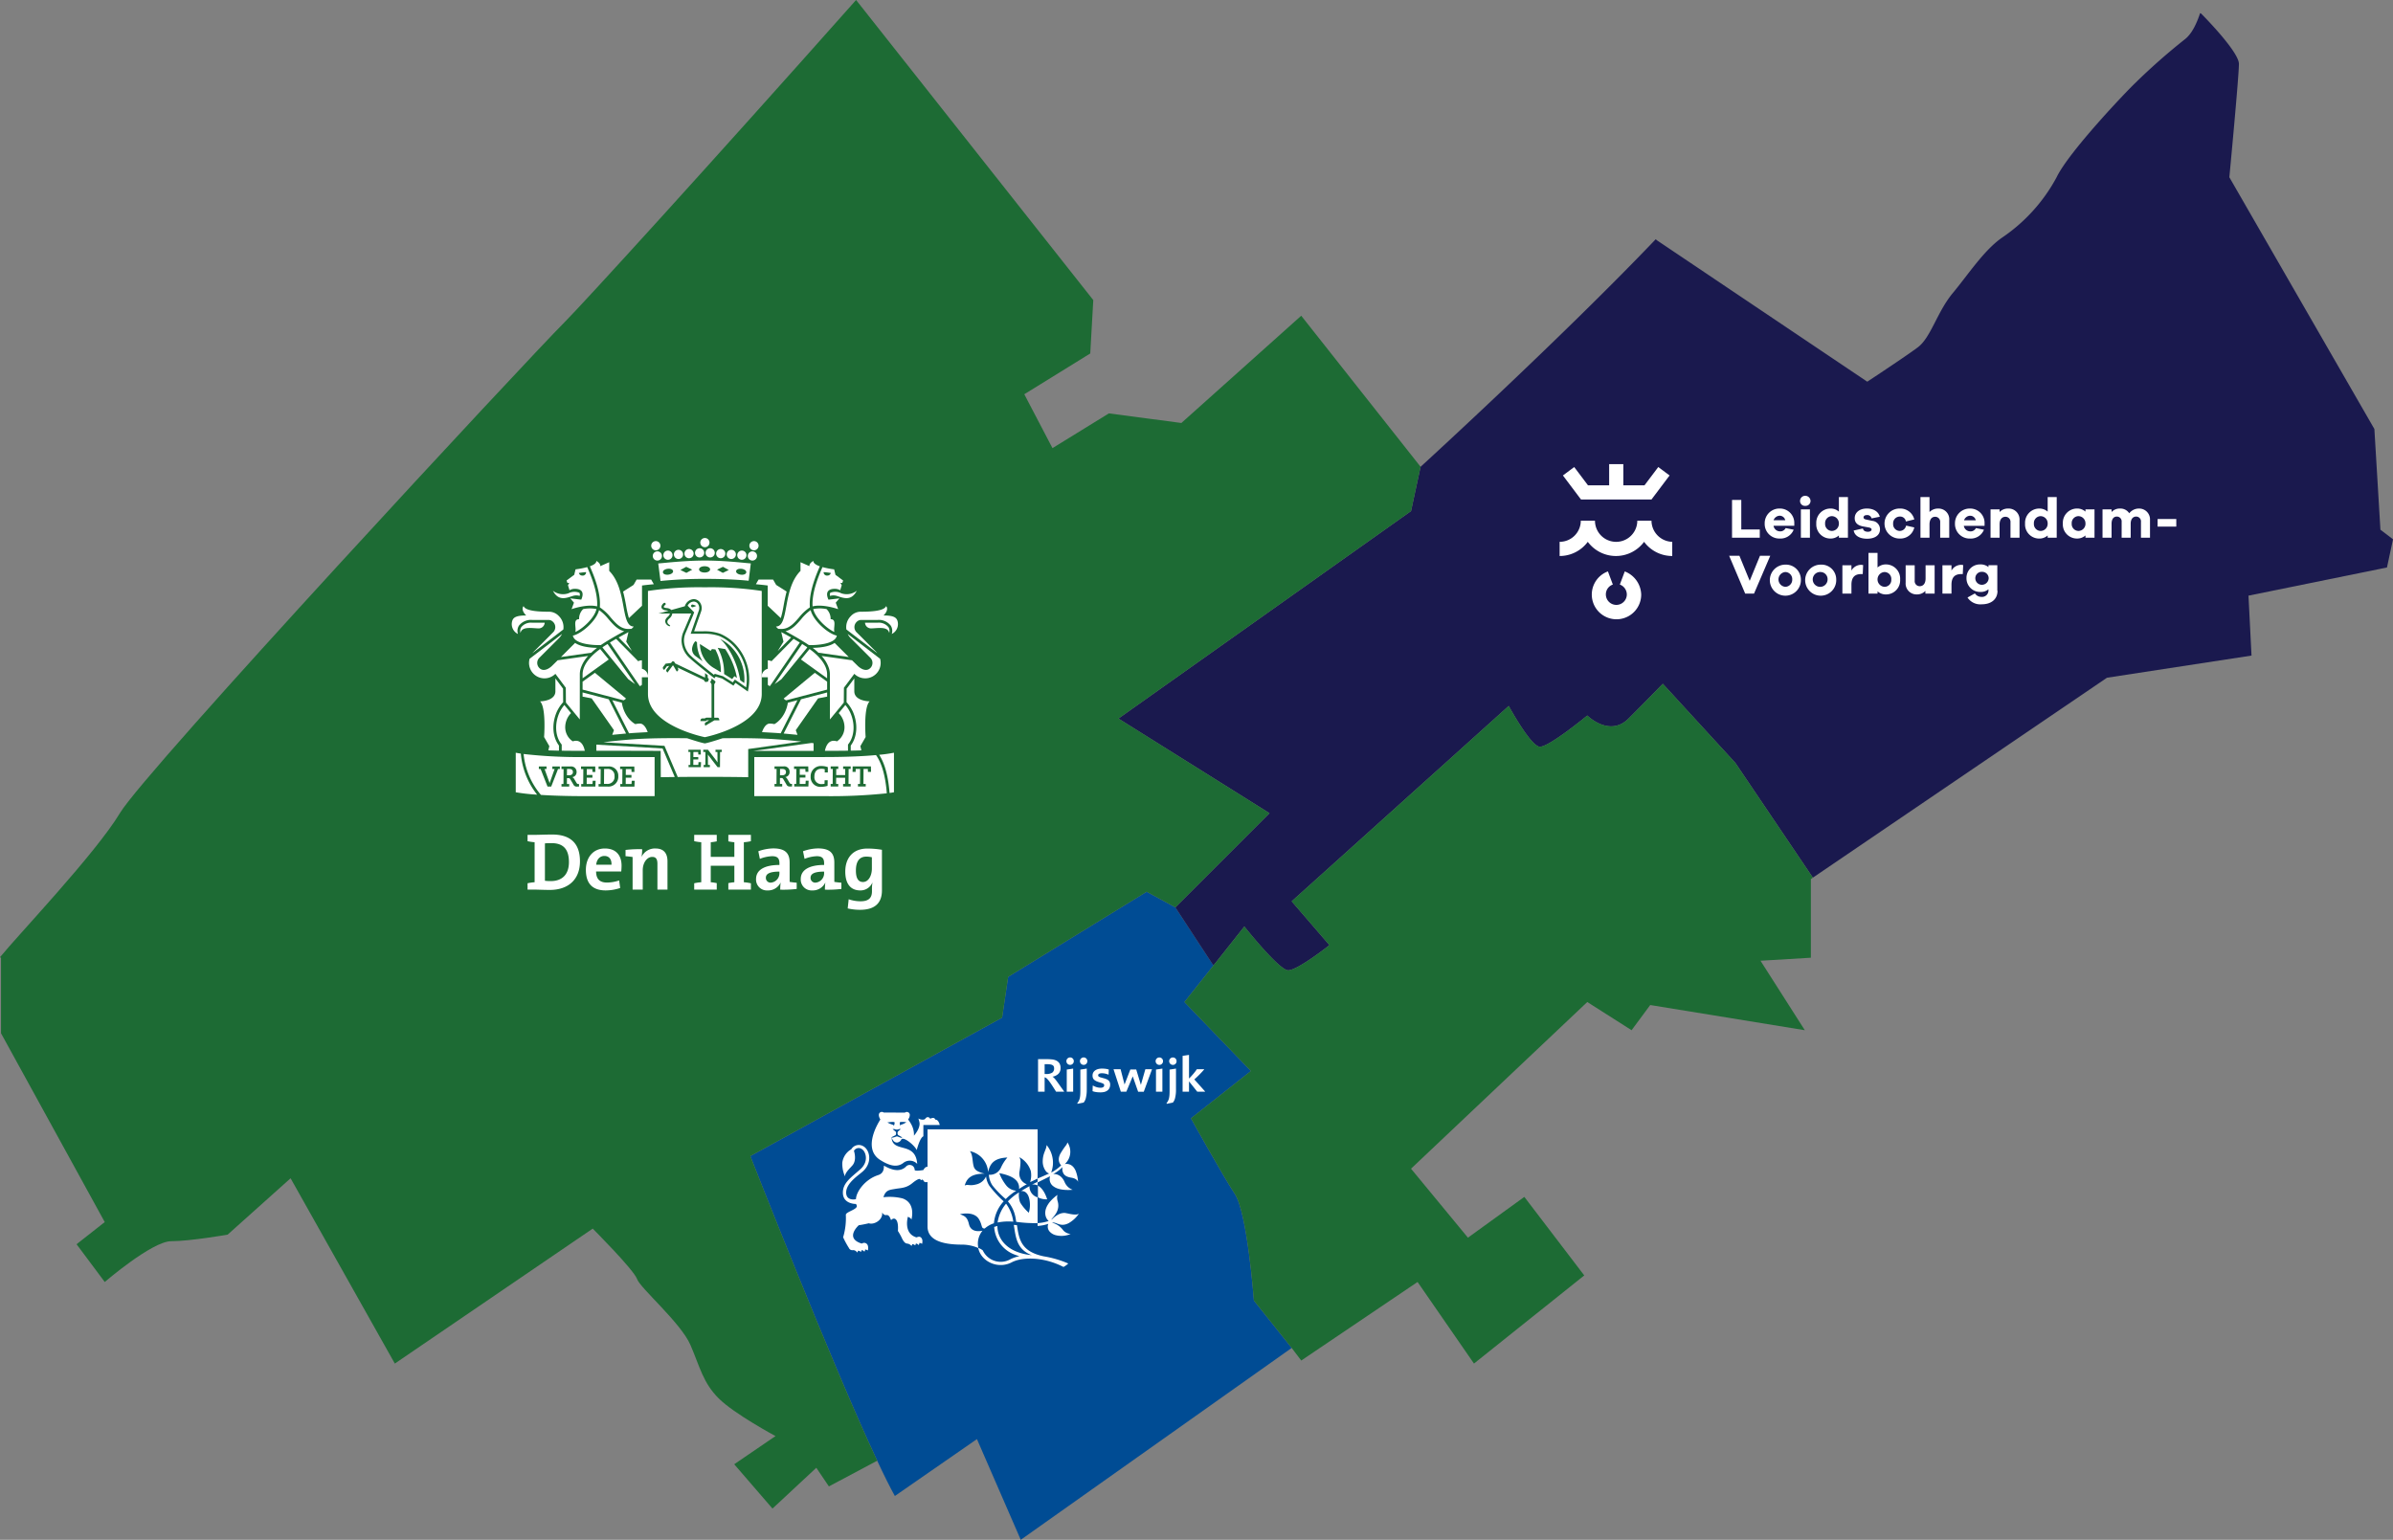 <svg xmlns="http://www.w3.org/2000/svg" xmlns:xlink="http://www.w3.org/1999/xlink" width="687.643" height="442.511" viewBox="0 0 687.643 442.511"><rect x="0" y="0" width="687.643" height="442.511" fill="#808080" stroke="none"/><defs><clipPath id="a"><rect width="687.643" height="442.511" fill="none"/></clipPath><clipPath id="b"><rect width="111.026" height="106.849" fill="none"/></clipPath></defs><g transform="translate(-478.5 -1329)"><g transform="translate(478.5 1329)"><g transform="translate(0 0)" clip-path="url(#a)"><path d="M56.431,191.357c-1.3-2.315-3.039-5.788-5.065-10.129C38.487,153.878,14.9,93.681,14.9,93.681L87.253,53.887l1.736-11.721L128.784,17.71l8.248,4.486L147.74,38.548l.289.289L139.637,49.4l19.1,19.825-17.22,13.6s8.972,16.207,12.589,21.706c3.618,5.354,5.5,30.678,5.5,30.678l10.853,13.6L92.607,203.947,80.018,175.005Z" transform="translate(200.712 238.563)" fill="#004c94"/><path d="M58.386,262.757,49.559,273.9l-.289-.289L38.562,257.258l27.06-27.06-43.412-27.2,84.074-59.619,2.749-12.734s40.228-36.755,67.578-65.407l.289.289,60.487,40.662s11-7.235,14.471-9.84c3.762-2.749,5.5-9.985,9.985-15.484,4.486-5.354,9.116-12.589,14.471-16.207A48.761,48.761,0,0,0,291.8,47.434c3.473-7.235,19.825-24.455,22.574-27.06A179.327,179.327,0,0,1,328.842,7.64c1.881-1.592,3.184-4.341,4.2-7.38l.289.145s10.853,10.853,10.853,14.471-2.749,32.559-2.749,32.559l41.675,72.353,1.737,28.941,3.618,2.749-1.736,8.1-39.794,8.1.868,17.22-41.531,6.367L221.759,248.72l-22.285-32.993-20.838-22.719s-4.486,4.631-9.84,9.985c-5.5,5.5-11.866-.868-11.866-.868s-10.853,8.972-13.6,8.972c-2.6,0-8.972-11.721-8.972-11.721L71.989,255.521l10.853,12.589s-9.116,7.235-11.866,7.235c-2.6,0-12.589-12.589-12.589-12.589" transform="translate(299.182 3.501)" fill="#1a194e"/><path d="M181.828,36.3,160.991,13.58s-4.486,4.631-9.84,9.985c-5.5,5.5-11.866-.868-11.866-.868s-10.853,8.972-13.6,8.972c-2.6,0-8.972-11.721-8.972-11.721L54.342,76.093,65.2,88.682s-9.116,7.235-11.866,7.235c-2.6,0-12.589-12.589-12.589-12.589L31.913,94.471,23.52,105.034l19.1,19.825-17.22,13.6s8.972,16.207,12.589,21.706c3.618,5.354,5.5,30.678,5.5,30.678l10.853,13.6,2.749,3.618,33.427-22.574,16.207,23.442,31.691-25.324L121.2,161.035l-16.207,11.721L88.638,152.932l50.647-47.9,12.734,8.1,5.354-7.235,44.425,7.235L189.064,93.168l14.471-.868V69.726l.579-.434Z" transform="translate(316.828 182.929)" fill="#1d6b34"/><path d="M321.392,206.5l84.074-59.619,2.749-12.734-34.3-43.412-34.44,30.822L318.643,118.8l-16.207,9.985-8.1-15.484,18.956-11.721.868-15.339L246,0c-42.4,47.753-78.575,87.4-83.785,92.612C151.362,103.465,41.675,221.545,34.44,233.7,27.494,245.277,4.92,269.008,0,275.086l.289.145v21.706L30.1,351.2,22,357.568l8.1,10.853S43.7,356.7,49.2,356.7c5.354,0,16.207-1.881,16.207-1.881L83.5,338.612l29.954,53.252,56.869-38.781s11.721,11.721,12.734,14.471c.868,2.6,12.589,12.589,15.339,18.956s3.618,10.853,8.1,15.339S222.847,412.7,222.847,412.7l-11.866,8.1,11,12.734,12.589-11.721,3.618,5.354,13.6-7.235.289-.145c-12.879-27.349-36.466-87.547-36.466-87.547l72.353-39.794L289.7,280.73,329.5,256.274l8.248,4.486L364.8,233.7Z" transform="translate(0 -0.001)" fill="#1d6b34"/><path d="M18.618,30.823,17.2,34.6a3.06,3.06,0,0,1,2.008,2.834,3.011,3.011,0,0,1-6.023,0A2.979,2.979,0,0,1,15.194,34.6l-1.417-3.779A7.1,7.1,0,1,0,23.342,37.5a7.354,7.354,0,0,0-4.724-6.672m7.676-14.585H22.22a6.082,6.082,0,1,1-12.164,0H5.982A6.073,6.073,0,0,1-.1,22.32v4.074A10.036,10.036,0,0,0,7.99,22.32a10.068,10.068,0,0,0,16.179,0,10.036,10.036,0,0,0,8.09,4.074V22.32a6.127,6.127,0,0,1-5.964-6.082m0-6.082,5.2-6.909L28.243.827,24.287,6.082H18.205V0H14.131V6.082H8.049L4.092.827.845,3.248l5.2,6.909ZM57.413,21.139H49.442V10.274H52.1v8.5h5.314Zm9.92-3.425H61.369a1.876,1.876,0,0,0,1.771,1.594,1.716,1.716,0,0,0,1.712-.945l2.3.472a4.059,4.059,0,0,1-4.015,2.539,4.188,4.188,0,0,1-4.311-4.311,4.224,4.224,0,0,1,4.311-4.311,4.127,4.127,0,0,1,4.192,4.311ZM61.369,16.12h3.366a1.628,1.628,0,0,0-1.653-1.3,1.946,1.946,0,0,0-1.712,1.3M72,10.57a1.43,1.43,0,0,1-1.535,1.417,1.38,1.38,0,0,1-1.476-1.417,1.461,1.461,0,0,1,1.476-1.476A1.513,1.513,0,0,1,72,10.57m-2.775,2.421h2.6v8.149h-2.6Zm13.522,8.149h-2.6v-.65a3.6,3.6,0,0,1-2.539.886,4.048,4.048,0,0,1-3.956-4.311,4.084,4.084,0,0,1,3.956-4.311,3.6,3.6,0,0,1,2.539.886V9.448h2.6Zm-2.6-4.074a2.057,2.057,0,0,0-2.008-2.126,1.975,1.975,0,0,0-1.949,2.126,1.975,1.975,0,0,0,1.949,2.126,2.057,2.057,0,0,0,2.008-2.126m6.909,1.417c.118.709.768.945,1.417.945.709,0,1.063-.3,1.063-.65,0-.3-.236-.472-.827-.59l-1.653-.3c-1.535-.3-2.362-1.063-2.362-2.362,0-1.653,1.417-2.775,3.484-2.775,2.008,0,3.366.945,3.72,2.362l-2.362.472a1.23,1.23,0,0,0-1.358-.945c-.709,0-.945.354-.945.65,0,.236.118.472.59.59l1.89.413a2.413,2.413,0,0,1,2.244,2.421c0,1.771-1.535,2.716-3.72,2.716-1.89,0-3.543-.709-3.838-2.362l2.657-.59Zm12.4-.827,2.362.531a4.081,4.081,0,0,1-4.133,3.189,4.312,4.312,0,1,1,0-8.621,4.138,4.138,0,0,1,4.133,3.13l-2.421.59a1.644,1.644,0,0,0-1.712-1.417,1.924,1.924,0,0,0-1.949,2.067,1.924,1.924,0,0,0,1.949,2.067,1.867,1.867,0,0,0,1.771-1.535m12.4-1.535v5.019h-2.6V16.711a1.449,1.449,0,0,0-1.417-1.594c-1,0-1.653.709-1.653,2.244v3.779h-2.6V9.448h2.6v4.311a3.424,3.424,0,0,1,2.539-1,3.074,3.074,0,0,1,3.13,3.366m10.156,1.594h-5.964a1.876,1.876,0,0,0,1.771,1.594,1.716,1.716,0,0,0,1.712-.945l2.3.472a4.059,4.059,0,0,1-4.015,2.539,4.188,4.188,0,0,1-4.311-4.311,4.224,4.224,0,0,1,4.311-4.311,4.127,4.127,0,0,1,4.192,4.311v.65Zm-5.9-1.594h3.366a1.628,1.628,0,0,0-1.653-1.3,1.884,1.884,0,0,0-1.712,1.3m15.943,0v5.019h-2.6V16.711a1.449,1.449,0,0,0-1.417-1.594c-1,0-1.712.709-1.712,2.244v3.779h-2.6V12.991h2.6v.768a3.289,3.289,0,0,1,2.48-1,3.132,3.132,0,0,1,3.248,3.366m10.688,5.019h-2.6v-.65a3.6,3.6,0,0,1-2.539.886,4.048,4.048,0,0,1-3.956-4.311,4.084,4.084,0,0,1,3.956-4.311,3.6,3.6,0,0,1,2.539.886V9.448h2.6Zm-2.6-4.074a2.057,2.057,0,0,0-2.008-2.126,1.975,1.975,0,0,0-1.949,2.126,1.975,1.975,0,0,0,1.949,2.126,2.057,2.057,0,0,0,2.008-2.126M153.6,21.139h-2.6v-.65a3.6,3.6,0,0,1-2.539.886,4.048,4.048,0,0,1-3.956-4.311,4.084,4.084,0,0,1,3.956-4.311,3.6,3.6,0,0,1,2.539.886v-.65h2.6Zm-2.6-4.074A2.057,2.057,0,0,0,149,14.939a1.975,1.975,0,0,0-1.949,2.126A1.975,1.975,0,0,0,149,19.191a2.057,2.057,0,0,0,2.008-2.126m18.541-1v5.078h-2.6V16.593a1.387,1.387,0,0,0-1.358-1.535c-.945,0-1.594.709-1.594,2.067v4.015h-2.6V16.593a1.387,1.387,0,0,0-1.358-1.535c-.945,0-1.535.709-1.535,2.067v4.015h-2.6V12.991h2.6v.768a3.181,3.181,0,0,1,2.421-1,3,3,0,0,1,2.657,1.358,3.507,3.507,0,0,1,2.893-1.358,3.11,3.11,0,0,1,3.071,3.307m2.185-.3H177.1v2.185h-5.373ZM55.76,37.2H53.221L48.615,26.336h2.952l2.952,7.2,2.952-7.2h2.952Zm13.463-4.074a4.463,4.463,0,1,1-4.429-4.251,4.285,4.285,0,0,1,4.429,4.251m-2.48,0A2.048,2.048,0,0,0,64.794,31a2.129,2.129,0,0,0,0,4.251,2.047,2.047,0,0,0,1.949-2.126m12.636,0a4.463,4.463,0,1,1-4.429-4.251,4.239,4.239,0,0,1,4.429,4.251m-2.48,0A2.048,2.048,0,0,0,74.951,31,2.134,2.134,0,1,0,76.9,33.126m10.215-4.133L87,31.591h-.472c-1.83,0-2.775.945-2.775,3.071V37.2h-2.6V29.052h2.6v1.535a3.18,3.18,0,0,1,2.775-1.653c.236,0,.413.059.59.059m10.629,4.133a4.048,4.048,0,0,1-3.956,4.311,3.6,3.6,0,0,1-2.539-.886v.65h-2.6V25.509h2.6V29.7a3.6,3.6,0,0,1,2.539-.886,4.084,4.084,0,0,1,3.956,4.311m-2.539,0A1.975,1.975,0,0,0,93.256,31a2.129,2.129,0,0,0,0,4.251A1.943,1.943,0,0,0,95.2,33.126M107.6,37.2h-2.6v-.768a3.289,3.289,0,0,1-2.48,1,3.118,3.118,0,0,1-3.189-3.366V29.052h2.6V33.48a1.449,1.449,0,0,0,1.417,1.594c1,0,1.712-.709,1.712-2.244V29.052h2.6V37.2Zm8.267-8.208-.118,2.6h-.472c-1.831,0-2.775.945-2.775,3.071V37.2h-2.6V29.052h2.6v1.535a3.18,3.18,0,0,1,2.775-1.653c.236,0,.413.059.59.059m9.861,7.381c0,2.539-1.89,3.9-4.547,3.9a4.4,4.4,0,0,1-4.074-1.949l2.126-1.181a2.207,2.207,0,0,0,1.89,1,1.845,1.845,0,0,0,2.008-1.949v-.236a3.508,3.508,0,0,1-2.421.768,3.921,3.921,0,0,1-3.9-4.015,3.856,3.856,0,0,1,3.9-3.9,3.6,3.6,0,0,1,2.421.768v-.531h2.539v7.322Zm-2.539-3.6a1.852,1.852,0,0,0-1.89-1.831,1.833,1.833,0,0,0-1.949,1.831,1.88,1.88,0,0,0,1.949,1.89,1.943,1.943,0,0,0,1.89-1.89" transform="translate(448.269 133.39)" fill="#fff"/></g></g><g transform="translate(625.532 1483.611)"><g transform="translate(0 0)" clip-path="url(#b)"><path d="M54.819,75.069a13.98,13.98,0,0,0,1.725.256v4.2H49.761v-4.2a13.98,13.98,0,0,0,1.725-.256V73.2h-6.48v1.818a13.209,13.209,0,0,0,2.028.3V86.817a13.207,13.207,0,0,0-2.028.3v1.818h6.48V87.074a13.975,13.975,0,0,0-1.725-.256V82.086h6.783v4.732a13.975,13.975,0,0,0-1.725.256v1.865H61.3V87.12a13.229,13.229,0,0,0-2.028-.3V75.325a13.231,13.231,0,0,0,2.028-.3V73.2h-6.48Z" transform="translate(7.444 12.108)" fill="#fff"/><path d="M11,73.123c-1.935,0-3.869.093-5.128.093H3.917v1.818a13.265,13.265,0,0,0,2.029.3V86.829a13.27,13.27,0,0,0-2.029.3V88.95H5.946c.769,0,2.727.093,4.359.093,5.128,0,8.671-2.82,8.671-8.228,0-5.5-3.1-7.693-7.971-7.693m-.42,13.38a12.112,12.112,0,0,1-1.678-.093V75.664c.489-.047,1.189-.07,1.888-.07,3.636,0,5.011,2.028,5.011,5.455,0,3.776-2.168,5.454-5.221,5.454" transform="translate(0.648 12.095)" fill="#fff"/><path d="M23.751,76.564c-3.426,0-5.454,2.657-5.454,6.13,0,4.079,2.028,5.92,5.71,5.92a13.246,13.246,0,0,0,4.149-.7l-.3-2.168a11.039,11.039,0,0,1-3.5.606c-2.168,0-3.1-1.1-3.123-3.17h7.226s.093-.839.093-1.7c0-2.75-1.422-4.918-4.8-4.918m-2.494,4.662c.163-1.585,1.1-2.517,2.354-2.517,1.282,0,2.1.862,2.051,2.517Z" transform="translate(3.026 12.664)" fill="#fff"/><path d="M69.907,80.623c0-2.564-1.119-4.079-4.685-4.079a13.353,13.353,0,0,0-4.312.816l.443,2.191a10.424,10.424,0,0,1,3.52-.769c1.562,0,2.1.653,2.1,2.028V81.3c-4.056,0-6.713,1.305-6.713,4.032a3.113,3.113,0,0,0,3.31,3.286A3.956,3.956,0,0,0,67.3,86.38l.023.023a13.65,13.65,0,0,0-.117,2,32.01,32.01,0,0,0,4.732-.21V86.4c-.676-.047-1.468-.14-2.028-.233ZM66.97,83.56A2.691,2.691,0,0,1,64.5,86.38a1.34,1.34,0,0,1-1.422-1.4c0-1,.839-1.771,3.892-1.771Z" transform="translate(9.967 12.661)" fill="#fff"/><path d="M80.927,80.623c0-2.564-1.119-4.079-4.685-4.079a13.353,13.353,0,0,0-4.312.816l.443,2.191a10.424,10.424,0,0,1,3.52-.769c1.562,0,2.1.653,2.1,2.028V81.3c-4.056,0-6.713,1.305-6.713,4.032a3.113,3.113,0,0,0,3.31,3.286,3.956,3.956,0,0,0,3.729-2.238l.023.023a13.65,13.65,0,0,0-.117,2,32.01,32.01,0,0,0,4.732-.21V86.4c-.676-.047-1.468-.14-2.028-.233ZM77.99,83.56a2.691,2.691,0,0,1-2.471,2.82,1.34,1.34,0,0,1-1.422-1.4c0-1,.839-1.771,3.892-1.771Z" transform="translate(11.79 12.661)" fill="#fff"/><path d="M82.257,83.18c0,3.543,1.538,5.431,4.312,5.431a3.7,3.7,0,0,0,3.45-2.191l.047.023a8.525,8.525,0,0,0-.14,1.7v.723c0,1.981-1.049,2.867-3.263,2.867a10.47,10.47,0,0,1-3.426-.583l-.28,2.634a15.733,15.733,0,0,0,3.543.4c4.405,0,6.293-2.074,6.293-5.594V76.934a25.064,25.064,0,0,0-4.219-.35c-4.079,0-6.316,2.68-6.316,6.6m7.645-.862c0,2.028-.956,3.869-2.564,3.869-1.375,0-2.028-1.119-2.028-3.286,0-2.914,1.235-4.009,2.983-4.009a7.074,7.074,0,0,1,1.608.186Z" transform="translate(13.606 12.667)" fill="#fff"/><path d="M36.678,76.564a4.22,4.22,0,0,0-3.962,2.354l-.023-.023a13.621,13.621,0,0,0,.163-2.121,32.358,32.358,0,0,0-4.778.21v1.795c.676.047,1.468.14,2.028.233v9.371h2.914v-5.6c0-2.074,1.189-3.8,2.727-3.8,1.142,0,1.492.746,1.492,1.981v7.413h2.89V80.247c0-2.028-.839-3.683-3.45-3.683" transform="translate(4.644 12.664)" fill="#fff"/><path d="M45.422,18.774l-.165.422-.179.457,0,.007,0,.009c-.392.928-.914,2.163-1.352,3.2s-.788,1.862-.839,1.984a5.693,5.693,0,0,0-.4,2.093A6.227,6.227,0,0,0,44.606,31.4c.191.184.489.45.932.83,1.557,1.326,4.116,3.359,5.144,4.172l.417.331.24-.3.45.131L53.6,37.1l.093.026.082.051c.7.438,1.429.9,2.009,1.259l.147.093.578.364.205-.273.4-.538.555.382,1.21.837,1.464,1.028a13.981,13.981,0,0,0-3.678-11.952,12.252,12.252,0,0,0-4.056-2.811l-.012,0-.009,0a13.127,13.127,0,0,0-4.566-.643H44.411l.326-.93,1.984-5.655a2.162,2.162,0,0,0-.154-1.9,1.561,1.561,0,0,0-1.114-.751,1.82,1.82,0,0,0-.193-.009,2.086,2.086,0,0,0-1.718,1.191l1.564,1.594ZM56.186,28.843a13.258,13.258,0,0,1,3.643,9.978l-.009-.012c0,.093-.007.186-.014.28l-.026-.016-.016-.009-.62-.436-.494-.34c-.063-.364-.133-.72-.212-1.063a24.188,24.188,0,0,0-2.4-6.622c-.212-.387-.427-.746-.639-1.075v0c-.058-.093-.124-.193-.189-.3l-.028-.047q-.1-.157-.217-.329l-.028-.042c-.079-.121-.163-.242-.252-.366l-.009-.012c-.184-.261-.389-.529-.615-.8l-.016-.021c-.112-.133-.228-.263-.35-.4a.141.141,0,0,0-.019-.019,9.026,9.026,0,0,0-.82-.781,11.667,11.667,0,0,1,3.333,2.424m-1.846.5c.149.227.279.435.389.61a22.408,22.408,0,0,1,2.932,7.434l0,.007V37.4c.019.078.033.157.049.235l-.195-.134-.554-.383-.4.538-.224.3-.259-.163-.044-.027c-.582-.366-1.3-.819-2-1.254l-.023-.014a14.887,14.887,0,0,0-1.845-7.529Zm-7.122-1.36,2.923,1.863.387-.516.984.122c.062.14.129.288.209.458a13.021,13.021,0,0,1,1.367,6.1c-.853-.527-.958-.59-1.8-1.1a8.179,8.179,0,0,1-4.228-7.025Zm-2.295.644a3.207,3.207,0,0,1,.1-.343,3.631,3.631,0,0,1,.246-.543,3.168,3.168,0,0,1,.5-.678l.46.294a9.75,9.75,0,0,0,1.625,5.5c-1.135-.837-2.007-1.478-2.06-1.516h0a2.456,2.456,0,0,1-.873-2.71m-.4-11.7a.413.413,0,0,1,.414-.392,6.088,6.088,0,0,1,1.088.392,6.088,6.088,0,0,1-1.088.392.414.414,0,0,1-.414-.392" transform="translate(7.027 2.591)" fill="#fff"/><path d="M33.607,42.809c0,9.174,16.348,12.423,16.348,12.423S66.3,51.983,66.3,42.809v-29.6a97.746,97.746,0,0,0-16.349-1.05,97.738,97.738,0,0,0-16.348,1.05Zm8.545-6.649-.108.1-.124.1-.034.021-.993-1.725-.174-.021-.24.325-1.263,1.7s-.03-.023-.071-.062l-.1-.118-.1-.132a.49.49,0,0,1,0-.583c.114-.155.443-.6.751-1.012l-.643.091-.8,1.072s-.03-.023-.071-.062l-.112-.126-.094-.122a.494.494,0,0,1,0-.584c.239-.319.705-.918.705-.918l1.565-.2.156-.211.145-.195a.564.564,0,0,1,.625.077s.146.279.253.46L49.9,38.057l.114-.015v-1.23q.383.309.768.618v.705l.331.425-.284.712-.753.11-.47-.606L42.09,35.209c.079.136.143.248.182.316a.519.519,0,0,1-.12.635M52.7,50.386l-2.6,1.538s-.019-.033-.043-.085l-.066-.16-.034-.148a.493.493,0,0,1,.214-.543l1-.614h-.641l-.316.234H48.678s0-.038.006-.094l.027-.177.047-.14a.484.484,0,0,1,.461-.351h.636c.11,0,.429-.235.594-.235h1.426V40.018l-.372-.653.38-.665h-.008v-.394l1,.8.15.262-.381.665v9.594h.938a.487.487,0,0,1,.462.352l.028.133.044.183c.006.057.006.094.006.094ZM37.258,19.539l2.219-.62a3.83,3.83,0,0,0-.615-.126,1.749,1.749,0,0,1-1.2-.481.855.855,0,0,1-.177-.665,1.7,1.7,0,0,1,.685-.972.332.332,0,0,1,.468.083.346.346,0,0,1-.082.477,1.049,1.049,0,0,0-.406.514.167.167,0,0,0,.044.145c.1.128.45.179.758.226a2.128,2.128,0,0,1,1.373.563L44.19,17.6l0,0,.068-.175a2.845,2.845,0,0,1,2.48-1.868,2.417,2.417,0,0,1,.27.014,2.262,2.262,0,0,1,1.627,1.07,2.846,2.846,0,0,1,.224,2.508L46.873,24.8H49.5a13.519,13.519,0,0,1,4.86.709,12.987,12.987,0,0,1,4.286,2.966,14.692,14.692,0,0,1,3.832,12.74l-.161.9-.748-.524-1.611-1.13-1.21-.837-.3.4-.291.4-.34-.224-.93-.585c-.578-.364-1.3-.82-2.007-1.256l-1.813-.529-.2.247-.175.241-.972-.775c-1.3-1.026-3.7-2.937-5.165-4.188-.443-.38-.758-.66-.965-.86a6.9,6.9,0,0,1-2.335-4.97,6.4,6.4,0,0,1,.45-2.358c.019-.042,2.193-5.181,2.193-5.181l.114-.289H40.6a2.269,2.269,0,0,1-.8,1.373c-.429.432-.778.751-.545,1.361.151.4.837.613.706.848s-.916-.192-1.184-.669c-.55-.972.093-1.566.543-2.021a1.8,1.8,0,0,0,.6-.893H36.587Z" transform="translate(5.559 2.01)" fill="#fff"/><path d="M74.2,18.46c2.8-.7,6.724.586,7.349.8L80.852,17.4l1.062-1.23-3.152.366c-.93-2.092-.152-3.122,1.875-3.122a3.121,3.121,0,0,1,1.5.41l.439-1.428-.38-.707.536.049.244-.709-2.2-1.639L80.4,7.823a24.261,24.261,0,0,1-3.359-.646l-.03.07C76,9.6,73.943,14.385,74.2,18.46m3.191-9.84c.707.044,1.44.14,2.052.237a1,1,0,0,1-1,.753.966.966,0,0,1-1.07-.831.8.8,0,0,1,.014-.158" transform="translate(12.269 1.187)" fill="#fff"/><path d="M61.661,35.9h1.745v2.172a1.337,1.337,0,0,0,.606.373L72.591,25.93c-.6-.366-1.206-.721-1.782-1.052L64.467,31.3a2.387,2.387,0,0,0-1.066-.262v2.436h0A2.271,2.271,0,0,0,61.661,35.9" transform="translate(10.199 4.115)" fill="#fff"/><path d="M69.444,24.749c-1.285-.727-2.349-1.295-2.83-1.548l.636,2.755-1.639,2.671Z" transform="translate(10.853 3.837)" fill="#fff"/><path d="M79.558,39.288v-1.2L72.045,40.05l-4.981,9.841c1.48.122,2.816.253,3.98.378l-.5-1.339,6.406-9.141Z" transform="translate(11.093 6.3)" fill="#fff"/><path d="M72.009,20.41c-1.281,1.473-2.6,2.989-4.488,3.444,1.574.85,4.434,2.44,6.726,3.983.106,0,.29.008.53.008h0c1.2,0,7.009-.138,7.49-2.735-2.344-.438-6.724-4.147-7.526-7.333a14.024,14.024,0,0,0-2.733,2.633" transform="translate(11.168 2.94)" fill="#fff"/><path d="M78.612,33.144c-.812-2.692-3.587-4.894-4.819-5.763l-2.458,2.994.4.3,7.108,5.111V34.708a5.1,5.1,0,0,0-.233-1.564" transform="translate(11.799 4.529)" fill="#fff"/><path d="M79.352,20.465a3.858,3.858,0,0,0-1.167-2.905,9.863,9.863,0,0,0-3.827-.014c.552,2.5,3.877,5.62,6.068,6.583-.34-1.268.784-3.664-1.075-3.664" transform="translate(12.299 2.872)" fill="#fff"/><path d="M78.6,13.586a.569.569,0,0,0-.062.078,1.187,1.187,0,0,0-.024.826,3.284,3.284,0,0,1,1.909-.006c1.932.606,4.159,1.6,5.764-1.471a4.739,4.739,0,0,1-4.459.721,3.77,3.77,0,0,0-3.128-.149" transform="translate(12.977 2.152)" fill="#fff"/><path d="M84.8,38.341V34.629l-2.2,2.933-.031,3.89a10.906,10.906,0,0,1,1.8,2.692c1.534,3.458,1.3,7.274-.593,9.773v1.471c1.042-.021,2.065-.047,3.049-.083l-.284-1.214,1.513-2.623s-.661-8.447,1.154-10.26c-1.1,0-4.406-.437-4.406-2.867" transform="translate(13.658 5.728)" fill="#fff"/><path d="M94.073,23.824A2.029,2.029,0,0,0,93.88,22.2a3.545,3.545,0,0,0-3.094-1.311H87.126a1.721,1.721,0,0,0,1.684,1.634c1.759,0,4.874-.711,5.263,1.305" transform="translate(14.411 3.454)" fill="#fff"/><path d="M84.766,24.846l5.665,5.665a2.081,2.081,0,0,1,0,2.94c-1.516,1.517-3.6-.587-3.6-.587l-1.667-1.639-8.745-1.238a9.672,9.672,0,0,1,2.113,3.539,5.867,5.867,0,0,1,.268,1.795l.015,12.906L82.8,43.385l.034-4.268,2.99-4A4.435,4.435,0,0,0,93.234,30.8l-9.31-7.133a4.377,4.377,0,0,0,.843,1.182" transform="translate(12.64 3.914)" fill="#fff"/><path d="M62.884,11.864l.727.092v5.818l3.765,3.556a28.606,28.606,0,0,0,.79-3.5c.24-1.3.5-2.713.887-4.129l-3.008-1.912-.89-1.544H60.989l-.775,1.341c1.609.155,2.638.272,2.67.275" transform="translate(9.96 1.695)" fill="#fff"/><path d="M67.793,41.141l11.76-3.07,0-2.281-3.544-2.549L67.082,40.63a1.569,1.569,0,0,0,.711.512" transform="translate(11.096 5.498)" fill="#fff"/><path d="M65.178,24.5a2.379,2.379,0,0,0,.684.681l.72.024c.051,0,.1,0,.154,0,2.187,0,3.585-1.606,5.063-3.307a13.645,13.645,0,0,1,3.113-2.9c-.357-4.316,1.808-9.35,2.862-11.8-1.063-.375-1.9-.883-1.858-1.544-1.21.672-1.155,1.372-1.132,1.5L72.216,6.02v2.5C66.951,13.783,69.048,24.5,65.178,24.5" transform="translate(10.781 0.934)" fill="#fff"/><path d="M66.211,49.443c.3.022.591.044.878.068L71.9,40l-2.739.716c-.787,4.657-3.89,6.159-3.89,6.159a6.268,6.268,0,0,0-1.318-.16c-1.491,0-2.22,2.466-2.22,2.466.787.035,1.612.083,2.437.134.7.037,1.384.079,2.039.127" transform="translate(10.211 6.616)" fill="#fff"/><path d="M74.124,27.028c-.445-.3-.91-.6-1.382-.89l-7.9,11.533c.689-.491,1.56-1.133,1.958-1.425l7.414-9.105a.361.361,0,0,1-.085-.112" transform="translate(10.725 4.323)" fill="#fff"/><path d="M83.868,54.321V52.559l.085-.107c1.789-2.268,2.015-5.828.576-9.072a9.824,9.824,0,0,0-1.416-2.2l-1.919,2.332a5.821,5.821,0,0,1,1.66,3.761,4.851,4.851,0,0,1-2.158,4.349c-2.562-.822-3.279,1.78-3.458,2.724q1.358,0,2.83,0c1.245,0,2.586-.012,3.8-.031" transform="translate(12.776 6.812)" fill="#fff"/><path d="M74.208,27.291a18.514,18.514,0,0,1,1.672,1.4l8.707,1.232-4.061-4.051c-1.106.747-3.022,1.357-6.318,1.416" transform="translate(12.275 4.28)" fill="#fff"/><path d="M97.148,20.836c-.31-.654-.852-1.354-3.93-1.354,1.169-1.167,1.213-2.183.733-2.686-.551,1.436-4.5,1.609-7.237,1.609A3.879,3.879,0,0,0,83.783,19.7a4.427,4.427,0,0,0-1.242,3.811l8.88,6.8c-.094-.117-.193-.231-.3-.34l-5.666-5.665a2.081,2.081,0,0,1,0-2.94,1.861,1.861,0,0,1,1.26-.6h4.838a4.306,4.306,0,0,1,3.769,1.686,2.859,2.859,0,0,1,.252,2.356,3.16,3.16,0,0,0,1.576-3.975" transform="translate(13.644 2.778)" fill="#fff"/><path d="M19.5,7.246l-.03-.069a24.262,24.262,0,0,1-3.359.646l-.373,1.565-2.2,1.639.245.709.535-.049-.379.707.438,1.426a3.128,3.128,0,0,1,1.5-.409c2.027,0,2.805,1.03,1.875,3.122L14.6,16.167l1.062,1.23-.693,1.866c.623-.216,4.545-1.5,7.349-.8.252-4.075-1.81-8.866-2.82-11.215m-.358,1.534a.966.966,0,0,1-1.07.831,1,1,0,0,1-1-.753c.611-.1,1.344-.192,2.051-.237a.716.716,0,0,1,.014.158" transform="translate(2.24 1.187)" fill="#fff"/><path d="M35.158,35.9H33.414v2.172a1.337,1.337,0,0,1-.606.373L24.228,25.93c.6-.366,1.206-.721,1.782-1.052l6.342,6.42a2.387,2.387,0,0,1,1.066-.262v2.436h0A2.271,2.271,0,0,1,35.158,35.9" transform="translate(4.007 4.115)" fill="#fff"/><path d="M26.368,24.749c1.285-.727,2.349-1.295,2.83-1.548l-.636,2.755L30.2,28.627Z" transform="translate(4.361 3.837)" fill="#fff"/><path d="M17.482,39.288v-1.2L25,40.05l4.981,9.841c-1.48.122-2.816.253-3.98.378l.5-1.339-6.406-9.141Z" transform="translate(2.892 6.3)" fill="#fff"/><path d="M25.351,20.41c1.281,1.473,2.6,2.989,4.488,3.444-1.574.85-4.433,2.44-6.726,3.983-.106,0-.29.008-.53.008h0c-1.2,0-7.009-.138-7.49-2.735,2.344-.438,6.724-4.147,7.526-7.333a14.024,14.024,0,0,1,2.733,2.633" transform="translate(2.496 2.94)" fill="#fff"/><path d="M17.721,33.144c.812-2.692,3.587-4.894,4.819-5.763L25,30.375l-.4.3-7.108,5.111V34.708a5.139,5.139,0,0,1,.233-1.564" transform="translate(2.892 4.529)" fill="#fff"/><path d="M16.782,20.465a3.858,3.858,0,0,1,1.167-2.905,9.863,9.863,0,0,1,3.827-.014c-.552,2.5-3.877,5.62-6.068,6.583.34-1.268-.784-3.664,1.075-3.664" transform="translate(2.593 2.872)" fill="#fff"/><path d="M17.764,13.586a.569.569,0,0,1,.062.078,1.187,1.187,0,0,1,.024.826,3.284,3.284,0,0,0-1.909-.006c-1.932.606-4.159,1.6-5.764-1.471a4.739,4.739,0,0,0,4.459.721,3.77,3.77,0,0,1,3.128-.149" transform="translate(1.683 2.152)" fill="#fff"/><path d="M11.407,38.341V34.629l2.2,2.933.031,3.89a10.906,10.906,0,0,0-1.8,2.692c-1.534,3.458-1.3,7.274.593,9.773v1.471c-1.042-.021-2.065-.047-3.049-.083l.284-1.214L8.155,51.468S8.816,43.021,7,41.208c1.1,0,4.406-.437,4.406-2.867" transform="translate(1.158 5.728)" fill="#fff"/><path d="M2.193,23.824A2.029,2.029,0,0,1,2.387,22.2a3.545,3.545,0,0,1,3.094-1.311H9.14a1.721,1.721,0,0,1-1.684,1.634c-1.759,0-4.874-.711-5.263,1.305" transform="translate(0.349 3.454)" fill="#fff"/><path d="M12.911,24.846,7.246,30.511a2.081,2.081,0,0,0,0,2.94c1.516,1.517,3.6-.587,3.6-.587l1.667-1.639,8.745-1.238a9.672,9.672,0,0,0-2.113,3.539,5.9,5.9,0,0,0-.267,1.795l-.016,12.906L14.88,43.385l-.034-4.268-2.99-4A4.435,4.435,0,0,1,4.443,30.8l9.31-7.133a4.377,4.377,0,0,1-.843,1.182" transform="translate(0.708 3.914)" fill="#fff"/><path d="M33.639,11.864l-.727.092v5.818L29.146,21.33a28.6,28.6,0,0,1-.79-3.5c-.24-1.3-.5-2.713-.887-4.129l3.008-1.912.89-1.544h4.166l.775,1.341c-1.609.155-2.638.272-2.67.275" transform="translate(4.544 1.695)" fill="#fff"/><path d="M29.245,41.141l-11.76-3.07,0-2.281,3.544-2.549,8.925,7.388a1.569,1.569,0,0,1-.711.512" transform="translate(2.892 5.498)" fill="#fff"/><path d="M31.878,24.5a2.379,2.379,0,0,1-.684.681l-.72.024c-.051,0-.1,0-.154,0-2.187,0-3.585-1.606-5.063-3.307a13.645,13.645,0,0,0-3.113-2.9c.357-4.316-1.808-9.35-2.862-11.8,1.063-.375,1.9-.883,1.858-1.544,1.21.672,1.155,1.372,1.132,1.5L24.84,6.02v2.5C30.105,13.783,28.007,24.5,31.878,24.5" transform="translate(3.189 0.934)" fill="#fff"/><path d="M30.5,49.443c-.3.022-.591.044-.878.068L24.809,40l2.739.716c.785,4.657,3.89,6.159,3.89,6.159a6.268,6.268,0,0,1,1.318-.16c1.489,0,2.22,2.466,2.22,2.466-.788.035-1.613.083-2.438.134-.7.037-1.384.079-2.039.127" transform="translate(4.104 6.616)" fill="#fff"/><path d="M22.474,27.028c.445-.3.91-.6,1.382-.89l7.9,11.533c-.689-.491-1.562-1.133-1.959-1.425L22.389,27.14a.361.361,0,0,0,.085-.112" transform="translate(3.703 4.323)" fill="#fff"/><path d="M12.568,54.321V52.559l-.085-.107c-1.789-2.268-2.015-5.828-.576-9.072a9.824,9.824,0,0,1,1.416-2.2l1.919,2.332a5.821,5.821,0,0,0-1.66,3.761,4.851,4.851,0,0,0,2.158,4.349c2.562-.822,3.279,1.78,3.458,2.724q-1.358,0-2.83,0c-1.245,0-2.586-.012-3.8-.031" transform="translate(1.814 6.812)" fill="#fff"/><path d="M22.533,27.291a18.515,18.515,0,0,0-1.672,1.4l-8.707,1.232,4.061-4.051c1.106.747,3.022,1.357,6.318,1.416" transform="translate(2.01 4.28)" fill="#fff"/><path d="M.233,20.836c.31-.654.852-1.354,3.93-1.354C2.994,18.316,2.95,17.3,3.43,16.8c.551,1.436,4.5,1.609,7.237,1.609A3.879,3.879,0,0,1,13.6,19.7a4.431,4.431,0,0,1,1.243,3.811l-8.882,6.8c.094-.117.193-.231.3-.34l5.665-5.665a2.081,2.081,0,0,0,0-2.94,1.861,1.861,0,0,0-1.26-.6H5.829A4.306,4.306,0,0,0,2.06,22.455a2.855,2.855,0,0,0-.251,2.356A3.16,3.16,0,0,1,.233,20.836" transform="translate(0 2.778)" fill="#fff"/><path d="M50.782,55.429l0-.147v.146Z" transform="translate(8.399 9.144)" fill="#fff"/><path d="M23.683,56.95H22.8l-.033,4.3h.879a2,2,0,0,0,2.143-2.241,1.9,1.9,0,0,0-2.1-2.062" transform="translate(3.765 9.42)" fill="#fff"/><path d="M40.587,54.141H20.7a141.514,141.514,0,0,1-17.756-.878A21.135,21.135,0,0,0,7.927,65.021c3.092.2,7.283.352,12.778.352H40.587Zm-27.23,3.444h-.524L10.883,62.6l-.009.022H9.815L9.806,62.6,7.832,57.584H7.324v-.739H9.531v.739H8.966l1.346,3.73a2.972,2.972,0,0,1,.1.36l.008.034.007-.033a2.974,2.974,0,0,1,.1-.36l1.322-3.732H11.2v-.739h2.158Zm5.511,5.043H18.3a1,1,0,0,1-1.066-.621l-.783-1.33c-.24-.414-.354-.48-.6-.48H15.4l-.016,1.692h.661v.739H13.831v-.739h.563l.033-4.3h-.6v-.739H16.4a1.538,1.538,0,0,1,1.764,1.545,1.431,1.431,0,0,1-1.24,1.522,1.288,1.288,0,0,1,.6.6l.62,1.044c.174.287.331.326.475.326h.247Zm4.764-1.633-.065,1.6v.034H19.5v-.739h.571l.033-4.3h-.661v-.739h4.082v.035l.033,1.5v.036h-.827l0-.034-.047-.8H21.1l-.016,1.693h1.632v.788H21.079l-.016,1.823h1.67l.063-.9,0-.033h.836Zm3.587,1.633H24.485v-.739h.579l.031-4.3h-.611v-.739h2.743a2.64,2.64,0,0,1,2.923,2.761,2.819,2.819,0,0,1-2.931,3.021m7.638-1.633-.065,1.6v.034H30.725v-.739H31.3l.031-4.3h-.66v-.739h4.082v.035l.033,1.5v.036h-.827l0-.034-.047-.8H32.32L32.3,59.278h1.632v.788H32.3l-.016,1.823h1.67l.063-.9,0-.033h.836Z" transform="translate(0.488 8.81)" fill="#fff"/><path d="M2.464,53.2c-1-.148-1.46-.252-1.46-.252V64.313A54.27,54.27,0,0,0,7.153,65,22,22,0,0,1,2.464,53.2" transform="translate(0.166 8.758)" fill="#fff"/><path d="M14.368,56.95h-.724l-.016,1.823H14.3c.653,0,1.058-.352,1.058-.92,0-.583-.353-.9-.993-.9" transform="translate(2.254 9.42)" fill="#fff"/><path d="M66.9,56.95h-.724l-.016,1.823h.675c.653,0,1.058-.352,1.058-.92,0-.583-.352-.9-.993-.9" transform="translate(10.943 9.42)" fill="#fff"/><path d="M93.6,64.513c.868-.119,1.266-.2,1.266-.2V52.95a39.791,39.791,0,0,1-4.25.592c1.612,2.481,2.613,6.164,2.985,10.971" transform="translate(14.988 8.758)" fill="#fff"/><path d="M79.936,54.1H59.82V65.328H79.936A155.2,155.2,0,0,0,97.9,64.519c-.375-4.932-1.415-8.624-3.1-10.987-3.2.291-8.03.565-14.872.565m-9.261,8.46h-.565a1,1,0,0,1-1.066-.62l-.783-1.331c-.24-.414-.354-.48-.6-.48h-.456l-.015,1.692h.661v.739H65.637v-.739H66.2l.031-4.3h-.594v-.739h2.572a1.537,1.537,0,0,1,1.764,1.544,1.432,1.432,0,0,1-1.24,1.523,1.277,1.277,0,0,1,.6.6l.62,1.044c.172.286.331.325.475.325h.247Zm4.764-1.633-.065,1.6v.033H71.306v-.739h.571l.031-4.3h-.66v-.739h4.082v.034l.033,1.5v.036h-.827l0-.033-.047-.8H72.9l-.016,1.692h1.632V60H72.884l-.015,1.823h1.67l.063-.9,0-.033h.836Zm5.523-2.405h-.886V57.6a3.54,3.54,0,0,0-.936-.131c-1.315,0-2.038.79-2.038,2.225a1.968,1.968,0,0,0,1.916,2.176A6.428,6.428,0,0,0,80,61.791l.031-1v-.034h.885v.036l-.033,1.558v.024l-.023.008a6.473,6.473,0,0,1-1.789.27,2.777,2.777,0,0,1-3.053-2.931,2.922,2.922,0,0,1,3.127-3.045,5.165,5.165,0,0,1,1.791.312l.022.009Zm6.559-1h-.579l-.033,4.3h.612v.739H85.346v-.739h.571l.016-1.766H83.351l-.015,1.766h.612v.739H81.772v-.739h.572l.031-4.3h-.6v-.739h2.176v.739h-.58l-.015,1.749h2.581l.016-1.749h-.6v-.739h2.175Zm4.967.832v-.034l-.031-.8H91.218l-.033,4.3h.661v.739H89.615v-.739H90.2l.031-4.3H88.973l-.031.8v.034h-.885v-.036l.033-1.5v-.034h5.249v.034l.033,1.5v.036Z" transform="translate(9.895 8.854)" fill="#fff"/><path d="M20.882,50.954V52.72c13.03-.031,18.483.04,18.483.04l.031,7.554q1.989-.035,4.015-.057l-3.5-8.2Z" transform="translate(3.454 8.428)" fill="#fff"/><path d="M64.231,60.567V52.485l15.278-2.147c-1.352-.163-3.63-.4-7.118-.655-6.374-.466-15.528-.3-15.528-.3s-3.672,1.234-5.089,1.481c-1.416-.247-5.088-1.481-5.088-1.481s-9.086-.17-15.459.3c-3.753.275-6.77.621-8.618.859l17.558,1.021,3.754,8.8a.415.415,0,0,1,.031.152q3.874-.04,7.857-.042c4.067,0,8.531.034,12.422.1M50.676,56.276l-.057,1.385v.033H47.089v-.648h.5l.027-3.715H47.04v-.649h3.543v.034l.028,1.3v.036h-.726v-.033l-.041-.688H48.479l-.013,1.456h1.411v.691H48.465l-.014,1.569h1.437l.054-.773,0-.033h.733Zm.642-2.946v-.649H52.67l.01.014,2.288,2.987c.133.177.312.45.444.661l-.027-3.013h-.551v-.649h1.794v.649h-.481l-.028,4.329v.034h-.695l-.01-.013-2.471-3.206a4.44,4.44,0,0,1-.3-.431l.027,3h.544v.648H51.431v-.648h.48l.028-3.715Z" transform="translate(3.74 8.164)" fill="#fff"/><path d="M76.91,50.625s-.2-.031-.573-.085L59.551,52.827H76.91Z" transform="translate(9.85 8.359)" fill="#fff"/><path d="M47.832,2.643A1.322,1.322,0,1,0,46.51,1.322a1.321,1.321,0,0,0,1.322,1.322" transform="translate(7.693 0)" fill="#fff"/><path d="M56.945,5.746a1.322,1.322,0,1,0-1.322-1.322,1.321,1.321,0,0,0,1.322,1.322" transform="translate(9.2 0.513)" fill="#fff"/><path d="M54.341,5.555a1.322,1.322,0,1,0-1.322-1.322,1.322,1.322,0,0,0,1.322,1.322" transform="translate(8.77 0.481)" fill="#fff"/><path d="M51.737,5.363a1.322,1.322,0,1,0-1.322-1.322,1.321,1.321,0,0,0,1.322,1.322" transform="translate(8.339 0.45)" fill="#fff"/><path d="M47.811,3.85a1.322,1.322,0,0,0,.873,1.243,1.3,1.3,0,0,0,.449.078A1.322,1.322,0,1,0,47.811,3.85" transform="translate(7.908 0.418)" fill="#fff"/><path d="M62.118,11.359l.621-4.969c-2.673-.237-7.7-.826-13.173-.826-5.521,0-10.7.6-13.427.833l.648,5.036a125.158,125.158,0,0,1,13.028-.606c5.456,0,9.567.267,12.3.533M58.516,8.6c.05-.408.548-.682,1.238-.682a3.1,3.1,0,0,1,.326.019,2.269,2.269,0,0,1,.949.325.749.749,0,0,1,.408.7c-.05.408-.547.682-1.237.682a2.787,2.787,0,0,1-.326-.02c-.833-.1-1.416-.541-1.358-1.02M54.742,7.361l1.67.916L54.7,9.1l-1.674-.916ZM39.05,9.616a2.853,2.853,0,0,1-.327.02c-.69,0-1.188-.274-1.237-.682a.75.75,0,0,1,.407-.7,2.275,2.275,0,0,1,.95-.325,3.1,3.1,0,0,1,.326-.019c.69,0,1.188.274,1.238.681.058.48-.526.92-1.357,1.021M44.227,9.1l-1.718-.827,1.672-.916,1.717.826Zm3.651-1c0-.515.681-.9,1.583-.9s1.583.388,1.583.9-.679.9-1.583.9-1.583-.388-1.583-.9" transform="translate(5.978 0.92)" fill="#fff"/><path d="M46.529,5.171A1.322,1.322,0,1,0,45.207,3.85a1.322,1.322,0,0,0,1.322,1.322" transform="translate(7.478 0.418)" fill="#fff"/><path d="M59.933,3.41a1.322,1.322,0,1,0-1.322-1.322A1.322,1.322,0,0,0,59.933,3.41" transform="translate(9.695 0.127)" fill="#fff"/><path d="M59.548,5.938a1.322,1.322,0,1,0-1.32-1.322,1.321,1.321,0,0,0,1.32,1.322" transform="translate(9.631 0.545)" fill="#fff"/><path d="M35.729,3.41a1.322,1.322,0,1,0-1.322-1.322A1.323,1.323,0,0,0,35.729,3.41" transform="translate(5.691 0.127)" fill="#fff"/><path d="M43.925,5.363A1.322,1.322,0,1,0,42.6,4.042a1.32,1.32,0,0,0,1.322,1.322" transform="translate(7.047 0.45)" fill="#fff"/><path d="M34.791,4.617a1.322,1.322,0,1,0,1.322-1.322,1.321,1.321,0,0,0-1.322,1.322" transform="translate(5.755 0.545)" fill="#fff"/><path d="M41.319,5.555A1.322,1.322,0,1,0,40,4.234a1.322,1.322,0,0,0,1.32,1.322" transform="translate(6.616 0.481)" fill="#fff"/><path d="M38.717,5.746a1.322,1.322,0,1,0-1.323-1.322,1.322,1.322,0,0,0,1.323,1.322" transform="translate(6.185 0.513)" fill="#fff"/></g></g><g transform="translate(720.521 1632.158)"><path d="M24.073,27.328a.857.857,0,0,1,1.386.57A2,2,0,0,1,25,29.241c-.146.133,1.794,1.882,1.653,4.71,0,0,1.688-1.839,1.618-3.506-.024-.573-.4-1.487-.305-1.418.432.314,1.5.518,1.922.093.563-.895,1.407-.33,1.407,0,1.359-.754,1.5.329,1.5.236.98-.048,1.266,1.533,1.266,1.533l-4.7,0V34.14c-1.023.377-1.914,3.96-1.914,3.96-.563-1.319-3.645-3.873-4.388-3.118a1.518,1.518,0,0,1-1.285.95c-1.251,0-1.557-1.714-1.544-1.362.3,4.454,6.889.937,7.358,7.489a2.958,2.958,0,0,0-4.032-.235c-1.873,1.412-4.119.683-6.6-.882-5.462-3.452-.031-11.492.046-11.633l.03.045s-.843-1.242-.264-1.941a.924.924,0,0,1,1.208-.1ZM19.02,30.155a6.537,6.537,0,0,0,1.66.687c.094.011.279.547.282.02,0,0,.127-.127.133-.687,0-.356-2.074-.02-2.074-.02Zm3.56.02a1.83,1.83,0,0,0,.077.671c0,.445.146-.019.313-.046a4.648,4.648,0,0,0,1.5-.724S22.618,29.857,22.58,30.176Zm.227,1.877a1.145,1.145,0,0,0-.487.031,1.544,1.544,0,0,1-.858.1,2.255,2.255,0,0,0-.866-.137c-.153.051.786.693.853.822a1.226,1.226,0,0,1-.037.876c-.15.211-1.487.656-1.178.812a4.564,4.564,0,0,0,1.152-.287c.456-.172.431-.088.675-.027.1.027,1.16.525,1.183.22.008-.107-1.077-.588-1.2-.781a.973.973,0,0,1-.027-.838c.134-.259.951-.762.785-.785Z" transform="translate(-6.044 -10.744)" fill="#fff"/><path d="M40.389,35.044V63.072c0,3.688,3.745,5.208,9.839,5.208a11.942,11.942,0,0,1,4.741.972l-.013-.041.037.016a7.1,7.1,0,0,1-.121-.808,5.84,5.84,0,0,1,1.267-4.08l.047-.066c-.692.161-3.31.6-3.888-1.856-.487-2.059-1.173-2.323-2.591-2.872,0,0,4.017-1.049,5.482,1.466,1.04,1.784.528,2.646,1.628,2.636l.012,0a7.56,7.56,0,0,1,2.635-1.5,10.694,10.694,0,0,1,2.808-6.306,31.847,31.847,0,0,1-4.149-4.523,6.128,6.128,0,0,1-.911-2.647A4.107,4.107,0,0,1,54.7,50.9c-2.323.668-2.593-.074-3.623.394.661-2.433,2.357-3.412,5.819-3.412a6.648,6.648,0,0,1-2.1-.706A2.263,2.263,0,0,1,53.762,46.1c-.57-1.469-.254-3.538-1.2-4.68A6.566,6.566,0,0,1,57.8,47.447c.534-2.477,1.744-4.034,5.539-4.2a11.7,11.7,0,0,0-1.847,2.889A3.465,3.465,0,0,1,58.011,48.2a6.334,6.334,0,0,0,1.065,3.119,28.581,28.581,0,0,0,3.787,3.873,15.739,15.739,0,0,1,3.023-2.4,4.12,4.12,0,0,1-2.842-1.476,13.114,13.114,0,0,1-2.026-3.562s3.1.476,4.549,1.785A3.063,3.063,0,0,1,66.682,52.3a19.114,19.114,0,0,1,2.243-1.373,3.226,3.226,0,0,1-2.09-3.75c.562-3.573.092-3.5-.05-4.02a6.873,6.873,0,0,1,3.288,4.02,6.708,6.708,0,0,1-.194,3.129s1.025-.445,2.145-1.037V35.155H40.359l.031-.11ZM59.544,63.19v0Zm-4.582,6.063c.785,3.886,5.667,6.209,9.67,4.089a7,7,0,0,1,.935-.4c3.1-1.1,8.556-.981,13.886,1.759a6.192,6.192,0,0,0,1.381-.992,29.915,29.915,0,0,0-7.067-2.066c-6.636-1.4-7.075-5.046-7.682-8.956l-.9-.071c.14.888.261,1.77.43,2.62.513,2.579,1.472,4.854,4.783,6.1l-.362-.067a14.721,14.721,0,0,1-4.421-1.126c-3.38-1.495-5.138-4.186-5.15-7.208a8.661,8.661,0,0,0-.919.263,9.043,9.043,0,0,0,6.07,8.018,11.589,11.589,0,0,0,1.162.38l-.048.021a11.223,11.223,0,0,0-1.114.295,9.488,9.488,0,0,0-1.361.547A5.668,5.668,0,0,1,56.3,70.005l-.025-.06a4.679,4.679,0,0,0-1.279-.718L55,69.27l-.038-.017Zm25.967-7.131A8.847,8.847,0,0,0,83.9,59.367c-.812.682-3.464-.147-3.471-.085s-1.727-.863-4.345,1.794c0,0-.191.091.032-.2.656-.869,2.413-2.432,1.68-5.042a3.249,3.249,0,0,1-.066-1.851c-5.162,3.81-3.342,6.906-2.542,7.469l-.165.1a12.448,12.448,0,0,1-2.885.545l-.119,0v-7.38l.054-.007a3.218,3.218,0,0,1-2.388-3.229s-1.261.682-2.416,1.426c0,0,1.9-.427,2.424,2.541a7.975,7.975,0,0,1-.2,3.672A12.6,12.6,0,0,1,67,56.153a5.947,5.947,0,0,1-.312-2.884,15.458,15.458,0,0,0-3.2,2.582,9.892,9.892,0,0,1,2.074,4.139c.15.579.209,1.162.308,1.742a38.225,38.225,0,0,0,6.15.367v.818a11.786,11.786,0,0,0,3.075-.61,2.151,2.151,0,0,0,.227,2.031,3.469,3.469,0,0,0,1.742,1.186,6.641,6.641,0,0,0,4.448-.3,3.245,3.245,0,0,1-1.971-.887,3.779,3.779,0,0,1-.3-.353,5.654,5.654,0,0,0-2.979-1.98l.018-.069c1.265-.126,2.315,1.381,4.648.185Zm-8.787-11.77,3.467-1.724a2.566,2.566,0,0,0,.718,2.716,4.309,4.309,0,0,0,.521.376c1.861,1.193,5.246.8,5.246.8a3.988,3.988,0,0,1-2.306-2.2C78.667,47.67,76.482,48,76.482,48A10.434,10.434,0,0,0,79.163,46a2.788,2.788,0,0,0,.077,1.331c.279.935.936,1.464,2.49,1.717,1.733.284,1.921,1.214,1.921,1.214A10.653,10.653,0,0,0,83,47.18c-1.059-2.631-3.178-2.037-3.178-2.037a4.774,4.774,0,0,0,.778-6.23c-.312.941-.437.627-1.871,2.947s.063,3.635.063,3.635a11.905,11.905,0,0,1-2.868,2.069,9.041,9.041,0,0,0,.476-2.059,8.015,8.015,0,0,0-1.786-5.839c-.087,1.394-1.073,2.254-1.121,4.576A4.636,4.636,0,0,0,74.4,47.18a1.9,1.9,0,0,0,.947.662c-.8.339-2.206,1-3.325,1.43v1.08h.118Zm-9.29,6.289a10.789,10.789,0,0,0-2.328,5.283,16.26,16.26,0,0,1,4.506-.243,11.2,11.2,0,0,0-2.074-5.166Zm11.914-1.383c-.76-2.384-1.8-3.448-2.635-3.911l-.106-.033V50.228l-1.619.8a2.867,2.867,0,0,1,1.709.286l.009,3.4.094.025a5.191,5.191,0,0,0,2.549.516Z" transform="translate(-15.879 -13.758)" fill="#fff"/><path d="M93.588,7.14v4.1H91.7V1.891h2.63a12.8,12.8,0,0,1,1.4.075,3.647,3.647,0,0,1,1.226.344,2.232,2.232,0,0,1,.877.77,2.414,2.414,0,0,1,.335,1.356,2.268,2.268,0,0,1-.6,1.644,3.18,3.18,0,0,1-1.739.846,1.7,1.7,0,0,1,.445.331,6.868,6.868,0,0,1,.6.708q.362.475.91,1.253t1.4,1.947v.078h-2.3q-.543-.869-1.1-1.728-.4-.622-.842-1.219a6.366,6.366,0,0,0-.656-.771,1.968,1.968,0,0,0-.535-.386h-.15Zm2.721-2.623a1.266,1.266,0,0,0-.1-.536.859.859,0,0,0-.335-.363,1.781,1.781,0,0,0-.63-.213,5.848,5.848,0,0,0-.97-.068h-.685V6.151h.452a2.984,2.984,0,0,0,1.736-.391,1.438,1.438,0,0,0,.533-1.242Zm5.659-2.06a1.046,1.046,0,0,1-.307.765,1,1,0,0,1-.742.31,1.063,1.063,0,0,1-1.076-1.075,1.014,1.014,0,0,1,.313-.751,1.043,1.043,0,0,1,.763-.31,1.006,1.006,0,0,1,.742.31A1.031,1.031,0,0,1,101.968,2.457Zm-2.021,8.786V4.876l1.84-.276v6.644h-1.84Zm5.748-.51a9.337,9.337,0,0,1-.238,2.222,3.1,3.1,0,0,1-.661,1.409l-1.762.358-.054-.193a3.82,3.82,0,0,0,.459-.708,3.474,3.474,0,0,0,.26-.763,6.533,6.533,0,0,0,.123-.915q.033-.5.033-1.162V4.889L105.7,4.6v6.133Zm.168-8.276a1.045,1.045,0,0,1-.306.765,1,1,0,0,1-.742.31,1.064,1.064,0,0,1-1.076-1.075,1.017,1.017,0,0,1,.313-.751,1.043,1.043,0,0,1,.763-.31,1.008,1.008,0,0,1,.742.31A1.03,1.03,0,0,1,105.864,2.457ZM112.416,9.2a2.255,2.255,0,0,1-.206,1,1.923,1.923,0,0,1-.568.695,2.425,2.425,0,0,1-.87.407,4.515,4.515,0,0,1-1.123.131,8.884,8.884,0,0,1-1.191-.076,5.348,5.348,0,0,1-1.1-.267l.055-1.591.082-.014a4.733,4.733,0,0,0,1.048.454,3.823,3.823,0,0,0,1.09.165,1.35,1.35,0,0,0,.822-.194.607.607,0,0,0,.246-.5.631.631,0,0,0-.048-.25.48.48,0,0,0-.185-.2,1.938,1.938,0,0,0-.376-.18q-.308-.112-.623-.2a7.32,7.32,0,0,1-.974-.344,2.5,2.5,0,0,1-.65-.406,1.375,1.375,0,0,1-.37-.515,1.884,1.884,0,0,1-.116-.7,1.763,1.763,0,0,1,.24-.949,1.877,1.877,0,0,1,.624-.619A2.739,2.739,0,0,1,109.1,4.7a4.65,4.65,0,0,1,.966-.1,8.386,8.386,0,0,1,1.02.062,4.616,4.616,0,0,1,.937.212l-.054,1.481a5.71,5.71,0,0,0-1.026-.324,4.506,4.506,0,0,0-.876-.089,2,2,0,0,0-.793.131.5.5,0,0,0-.24.7.624.624,0,0,0,.219.186,2.166,2.166,0,0,0,.438.173q.28.083.731.207a6.732,6.732,0,0,1,.869.276,2.178,2.178,0,0,1,.622.365,1.42,1.42,0,0,1,.377.509,1.771,1.771,0,0,1,.129.71Zm9.667,2.049h-1.628L118.91,6.831l-1.846,4.413H115.49l-2.106-6.462h2.035l1.135,4.4,1.669-4.334h1.684l1.34,4.431,1.286-4.5h1.918l-2.367,6.461Zm5.526-8.787a1.044,1.044,0,0,1-.306.765,1,1,0,0,1-.742.31,1.065,1.065,0,0,1-1.077-1.075,1.016,1.016,0,0,1,.314-.751,1.042,1.042,0,0,1,.763-.31,1.009,1.009,0,0,1,.742.31A1.03,1.03,0,0,1,127.609,2.457Zm-2.021,8.786V4.876l1.84-.276v6.644h-1.84Zm5.749-.51a9.372,9.372,0,0,1-.238,2.222,3.1,3.1,0,0,1-.662,1.409l-1.761.358-.055-.193a3.845,3.845,0,0,0,.458-.708,3.4,3.4,0,0,0,.26-.763,6.528,6.528,0,0,0,.123-.915q.034-.5.034-1.162V4.889l1.84-.289v6.133Zm.168-8.276a1.045,1.045,0,0,1-.306.765,1,1,0,0,1-.743.31,1.064,1.064,0,0,1-1.076-1.075,1.017,1.017,0,0,1,.313-.751,1.044,1.044,0,0,1,.763-.31,1.009,1.009,0,0,1,.743.31A1.03,1.03,0,0,1,131.5,2.457Zm8.185,8.7v.083h-2.241l-2.371-2.971v2.971h-1.84V.941l1.84-.275V7.461q.3-.288.621-.638t.622-.707q.3-.358.56-.7t.438-.632h2.1v.078q-.274.33-.637.722-.732.79-1.519,1.528c-.25.233-.472.433-.663.6l3.09,3.453Z" transform="translate(-35.429 -0.666)" fill="#fff"/><path d="M19.421,70.788c-.584.018-1.139-.848-1.435-1.5a16.636,16.636,0,0,0-1.168-2.095c.285-3.7-1.144-4-1.912-3.155-.157.172-.361-1.575-1.412-1.416-.793.12-1.2-.78-1.2-.78C12.581,64,10,65.5,8.467,64.983c0,0-1.847.437-2.879.551,0,0-4.237,3.723.86,5.288a1.366,1.366,0,0,1,.7-.223A1.144,1.144,0,0,1,8.229,71.61a2.178,2.178,0,0,1-.067,1.2s-.121-.181-.753-.3a1.13,1.13,0,0,1-.221.634,1.182,1.182,0,0,0-.813-.45c.015.245-.091.314-.2.531,0,0-.177-.269-.846-.368.015.246-.089.322-.2.542a1.461,1.461,0,0,0-1.067-.7,2.711,2.711,0,0,1-.521,0,.989.989,0,0,1-.776-.586A24.911,24.911,0,0,1,1.08,69a19.226,19.226,0,0,0,.778-6.449c0-.907,3.7-1.6,3.1-2.749a1.265,1.265,0,0,1-.146-.37s-3.719.111-3.8-3.135C.93,53.338,3.44,51.79,6.072,49.414c2.548-2.3,1.428-5.156.4-5.739a1.538,1.538,0,0,0-2.284.5,2.814,2.814,0,0,1,.084.276c.8,3.142-.811,4.124-.76,4.162s-2.039,1.878-1.885,2.93a8.9,8.9,0,0,1-.783-3.989,5.2,5.2,0,0,1,2.572-3.835,2.515,2.515,0,0,1,3.42-.9c1.813.957,2.764,4.493.084,7.088-1.289,1.247-5.04,3.461-4.966,6.329.064,2.449,2.822,1.871,2.823,1.789.02-1.974,2.5-5.647,6.368-6.886,2.124-.682,1.461-2.833,1.723-2.687,1.212.677,4.144,2.276,6.236.284a1.43,1.43,0,0,1,2.532.9c.015.491,2.5.047,2.5.047s.526-1.1,1.226-.9v4.336s-.8.235-1.085-.236c-.449-.753-.539-.353-.908-.26,0,0,.1-1.232-2.426.843-1.8,1.474-3.358,1.35-4.973,1.651-1.383.258-2.684.216-3.3,2.378a15.35,15.35,0,0,1,5.5.35c3.942,1.389,2.523,6.118,2.523,6.118-.093-.56-1.02-.84-1.02-.84.056-.012-1.43,4.739,2.478,5.914a4.565,4.565,0,0,1,.547-.167c.882-.173,1.124.843,1.124.843a2.557,2.557,0,0,1-.066,1.2s-.117-.183-.753-.3a1.134,1.134,0,0,1-.222.636,1.182,1.182,0,0,0-.815-.451c.016.246-.088.314-.2.533,0,0-.178-.269-.847-.368.016.246-.089.321-.2.541a1.78,1.78,0,0,0-1.157-.675C19.285,70.816,19.421,70.788,19.421,70.788Z" transform="translate(-0.823 -16.594)" fill="#fff"/></g></g></svg>